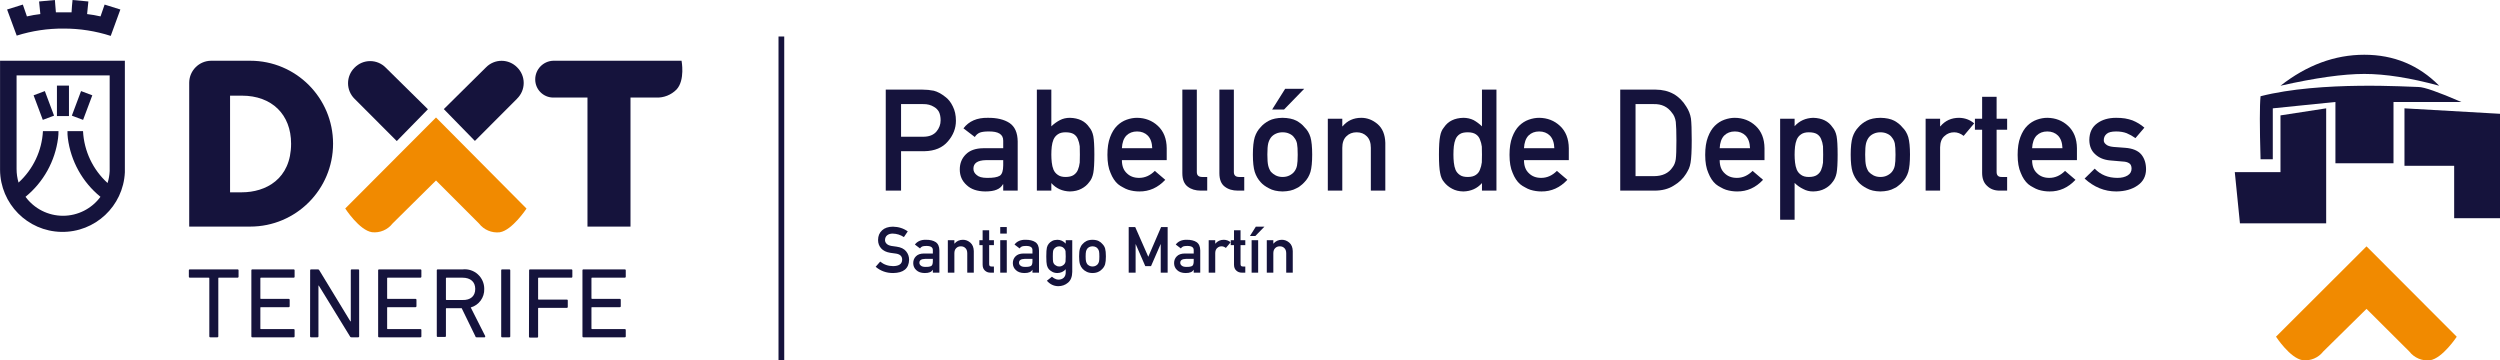 <?xml version="1.0" encoding="UTF-8"?>
<svg xmlns="http://www.w3.org/2000/svg" xmlns:xlink="http://www.w3.org/1999/xlink" width="437px" height="63px" viewBox="0 0 437 63" version="1.1">
  <title>logo-pabellon-santiago-martin</title>
  <g id="logo-pabellon-santiago-martin" stroke="none" stroke-width="1" fill="none" fill-rule="evenodd">
    <g id="Group-7-Copy-2">
      <path d="M413.667,43.063 L413.667,43.063 L397.846,58.849 C397.846,58.849 400.297,62.633 402.515,62.963 C403.891,63.115 405.247,62.541 406.094,61.449 L413.667,53.99 L421.155,61.449 C422.01,62.551 423.38,63.13 424.77,62.975 C426.939,62.646 429.439,58.861 429.439,58.861 L413.667,43.063 Z" id="Path" fill="#F18A00" fill-rule="nonzero"></path>
      <path d="M76.215,20.536 L76.215,20.536 L60.347,36.445 C60.347,36.445 62.805,40.259 65.03,40.591 C66.41,40.744 67.77,40.166 68.619,39.066 L76.215,31.548 L83.725,39.066 C84.582,40.177 85.957,40.759 87.35,40.604 C89.526,40.271 92.033,36.457 92.033,36.457 L76.215,20.536 Z" id="Path" fill="#F18A00" fill-rule="nonzero"></path>
      <path d="M119.135,10.618 L96.704,10.618 C94.944,10.678 93.55,12.128 93.557,13.891 C93.557,15.633 94.964,17.047 96.704,17.054 L102.69,17.054 L102.69,39.607 L110.212,39.607 L110.212,17.054 L114.674,17.054 C116.017,17.115 117.322,16.6 118.263,15.639 C119.787,14.002 119.135,10.618 119.135,10.618" id="Path" fill="#15133C" fill-rule="nonzero"></path>
      <path d="M90.399,17.226 C91.131,16.508 91.543,15.526 91.543,14.5 C91.543,13.475 91.131,12.493 90.399,11.775 L90.399,11.775 C89.682,11.042 88.701,10.629 87.676,10.629 C86.652,10.629 85.67,11.042 84.954,11.775 L77.579,19.071 L83.012,24.633 L90.386,17.25 L90.386,17.25" id="Path" fill="#15133C" fill-rule="nonzero"></path>
      <path d="M67.426,11.824 C66.71,11.092 65.728,10.679 64.704,10.679 C63.679,10.679 62.698,11.092 61.981,11.824 L61.981,11.824 C61.249,12.542 60.837,13.524 60.837,14.55 C60.837,15.575 61.249,16.558 61.981,17.275 L69.356,24.657 L74.801,19.096 L67.426,11.824 Z" id="Path" fill="#15133C" fill-rule="nonzero"></path>
      <path d="M42.279,33.615 L40.214,33.615 L40.214,16.721 L42.279,16.721 C47.502,16.721 50.883,19.994 50.883,25.113 C50.883,31.326 46.421,33.615 42.279,33.615 M43.692,10.618 L36.883,10.618 C34.79,10.645 33.099,12.337 33.073,14.433 L33.073,39.607 L43.741,39.607 C51.738,39.607 58.22,33.118 58.22,25.113 C58.22,17.108 51.738,10.618 43.741,10.618 L43.692,10.618 Z" id="Shape" fill="#15133C" fill-rule="nonzero"></path>
      <path d="M9.953,20.29 L12.055,20.29 L12.055,14.962 L9.953,14.962 L9.953,20.29 Z M14.169,15.922 L12.559,20.216 L14.525,20.954 L16.135,16.66 L14.169,15.922 Z M7.839,15.922 L9.449,20.216 L7.482,20.954 L5.872,16.66 L7.839,15.922 Z M0.009,10.618 L21.826,10.618 L21.826,30.121 C21.55,36.031 16.624,40.648 10.715,40.534 C4.805,40.421 0.059,35.619 0.009,29.702 C-0.003,29.481 -0.003,29.259 0.009,29.038 L0.009,10.618 Z M11.772,22.923 L14.513,22.923 C14.687,26.395 16.23,29.656 18.803,31.991 C19.013,31.316 19.137,30.617 19.171,29.911 L19.171,13.178 L2.898,13.178 L2.898,29.05 C2.898,29.21 2.898,29.382 2.898,29.542 C2.898,30.346 3.014,31.146 3.242,31.917 C5.789,29.597 7.321,26.365 7.507,22.923 L10.223,22.923 C10.226,23.334 10.201,23.745 10.15,24.153 C9.635,28.173 7.598,31.842 4.459,34.402 C5.992,36.486 8.424,37.717 11.01,37.717 C13.596,37.717 16.028,36.486 17.561,34.402 C14.412,31.844 12.369,28.169 11.858,24.141 C11.805,23.733 11.785,23.321 11.797,22.91 L11.772,22.923 Z" id="Shape" fill="#15133C"></path>
      <path d="M11.157,4.995 C8.365,4.97 5.586,5.385 2.922,6.226 C2.16,4.208 1.607,2.695 1.238,1.661 L3.992,0.8 L4.705,2.867 C5.479,2.688 6.263,2.552 7.052,2.461 L6.831,0.258 L9.596,0 C9.596,0.246 9.744,1.661 9.769,2.153 C10.678,2.153 11.44,2.153 12.509,2.153 C12.509,1.661 12.657,0.246 12.682,0 L15.447,0.258 L15.226,2.461 C16.015,2.552 16.799,2.688 17.573,2.867 L18.286,0.8 L21.04,1.661 C20.671,2.695 20.105,4.208 19.356,6.275 C16.707,5.42 13.94,4.989 11.157,4.995 L11.157,4.995 Z" id="Path" fill="#15133C"></path>
      <path d="M36.76,58.961 C36.713,58.965 36.667,58.948 36.634,58.915 C36.601,58.882 36.584,58.836 36.588,58.789 L36.588,48.638 C36.588,48.577 36.588,48.54 36.477,48.54 L33.196,48.54 C33.146,48.544 33.097,48.525 33.061,48.49 C33.026,48.454 33.007,48.405 33.011,48.355 L33.011,47.26 C33.007,47.211 33.025,47.163 33.061,47.129 C33.097,47.095 33.147,47.08 33.196,47.088 L41.529,47.088 C41.576,47.084 41.622,47.101 41.655,47.134 C41.688,47.167 41.705,47.213 41.701,47.26 L41.701,48.355 C41.704,48.403 41.688,48.45 41.655,48.485 C41.623,48.52 41.577,48.54 41.529,48.54 L38.26,48.54 C38.186,48.54 38.161,48.54 38.161,48.638 L38.161,58.789 C38.166,58.838 38.147,58.887 38.111,58.92 C38.075,58.954 38.025,58.969 37.977,58.961 L36.76,58.961 Z" id="Path" fill="#15133C" fill-rule="nonzero"></path>
      <path d="M43.938,47.26 C43.934,47.213 43.951,47.167 43.984,47.134 C44.017,47.101 44.063,47.084 44.11,47.088 L51.325,47.088 C51.372,47.084 51.418,47.101 51.451,47.134 C51.484,47.167 51.501,47.213 51.497,47.26 L51.497,48.355 C51.505,48.404 51.49,48.454 51.456,48.49 C51.422,48.526 51.374,48.544 51.325,48.54 L45.61,48.54 C45.582,48.536 45.555,48.545 45.535,48.564 C45.516,48.583 45.507,48.611 45.511,48.638 L45.511,52.133 C45.511,52.206 45.511,52.243 45.61,52.243 L50.465,52.243 C50.511,52.24 50.557,52.257 50.59,52.29 C50.624,52.323 50.64,52.369 50.637,52.416 L50.637,53.511 C50.64,53.558 50.624,53.606 50.591,53.641 C50.558,53.676 50.512,53.695 50.465,53.695 L45.61,53.695 C45.548,53.695 45.511,53.695 45.511,53.794 L45.511,57.411 C45.511,57.485 45.511,57.522 45.61,57.522 L51.325,57.522 C51.372,57.518 51.418,57.535 51.451,57.568 C51.484,57.601 51.501,57.647 51.497,57.694 L51.497,58.789 C51.501,58.836 51.484,58.882 51.451,58.915 C51.418,58.948 51.372,58.965 51.325,58.961 L44.11,58.961 C44.063,58.965 44.017,58.948 43.984,58.915 C43.951,58.882 43.934,58.836 43.938,58.789 L43.938,47.26 Z" id="Path" fill="#15133C" fill-rule="nonzero"></path>
      <path d="M54.213,47.26 C54.209,47.211 54.228,47.163 54.264,47.129 C54.3,47.095 54.349,47.08 54.398,47.088 L55.516,47.088 C55.645,47.071 55.77,47.141 55.824,47.26 L61.244,56.168 L61.318,56.168 L61.318,47.26 C61.314,47.213 61.331,47.167 61.364,47.134 C61.397,47.101 61.443,47.084 61.49,47.088 L62.608,47.088 C62.655,47.084 62.701,47.101 62.734,47.134 C62.767,47.167 62.784,47.213 62.78,47.26 L62.78,58.789 C62.784,58.836 62.767,58.882 62.734,58.915 C62.701,58.948 62.655,58.965 62.608,58.961 L61.465,58.961 C61.339,58.981 61.215,58.909 61.17,58.789 L55.725,49.918 L55.664,49.918 L55.664,58.789 C55.668,58.836 55.651,58.882 55.618,58.915 C55.584,58.948 55.538,58.965 55.492,58.961 L54.386,58.961 C54.337,58.969 54.287,58.954 54.251,58.92 C54.215,58.887 54.197,58.838 54.201,58.789 L54.213,47.26 Z" id="Path" fill="#15133C" fill-rule="nonzero"></path>
      <path d="M66.099,47.26 C66.095,47.213 66.112,47.167 66.145,47.134 C66.178,47.101 66.224,47.084 66.271,47.088 L73.486,47.088 C73.533,47.084 73.579,47.101 73.612,47.134 C73.645,47.167 73.662,47.213 73.658,47.26 L73.658,48.355 C73.661,48.403 73.645,48.45 73.612,48.485 C73.58,48.52 73.534,48.54 73.486,48.54 L67.771,48.54 C67.743,48.536 67.716,48.545 67.696,48.564 C67.677,48.583 67.668,48.611 67.672,48.638 L67.672,52.133 C67.672,52.206 67.672,52.243 67.771,52.243 L72.626,52.243 C72.672,52.24 72.718,52.257 72.751,52.29 C72.785,52.323 72.801,52.369 72.798,52.416 L72.798,53.511 C72.801,53.558 72.784,53.606 72.752,53.641 C72.719,53.676 72.673,53.695 72.626,53.695 L67.771,53.695 C67.709,53.695 67.672,53.695 67.672,53.794 L67.672,57.411 C67.672,57.485 67.672,57.522 67.771,57.522 L73.486,57.522 C73.533,57.518 73.579,57.535 73.612,57.568 C73.645,57.601 73.662,57.647 73.658,57.694 L73.658,58.789 C73.662,58.836 73.645,58.882 73.612,58.915 C73.579,58.948 73.533,58.965 73.486,58.961 L66.271,58.961 C66.224,58.965 66.178,58.948 66.145,58.915 C66.112,58.882 66.095,58.836 66.099,58.789 L66.099,47.26 Z" id="Path" fill="#15133C" fill-rule="nonzero"></path>
      <path d="M83.319,58.961 C83.196,58.961 83.147,58.961 83.098,58.789 L80.701,53.868 L78.046,53.868 C77.985,53.868 77.948,53.868 77.948,53.978 L77.948,58.728 C77.952,58.777 77.934,58.825 77.898,58.859 C77.862,58.893 77.812,58.908 77.763,58.9 L76.534,58.9 C76.486,58.908 76.436,58.893 76.4,58.859 C76.364,58.825 76.345,58.777 76.35,58.728 L76.35,47.26 C76.345,47.211 76.364,47.163 76.4,47.129 C76.436,47.095 76.486,47.08 76.534,47.088 L80.885,47.088 C81.85,46.986 82.813,47.302 83.531,47.955 C84.25,48.608 84.655,49.537 84.646,50.508 C84.697,52.002 83.723,53.338 82.286,53.744 L84.818,58.752 C84.818,58.863 84.818,58.961 84.708,58.961 L83.319,58.961 Z M83.073,50.508 C83.073,49.278 82.25,48.54 80.848,48.54 L78.046,48.54 C78.019,48.536 77.991,48.545 77.972,48.564 C77.952,48.583 77.943,48.611 77.948,48.638 L77.948,52.33 C77.948,52.403 77.948,52.44 78.046,52.44 L80.848,52.44 C82.25,52.489 83.073,51.751 83.073,50.508 L83.073,50.508 Z" id="Shape" fill="#15133C" fill-rule="nonzero"></path>
      <path d="M87.609,47.26 C87.605,47.213 87.622,47.167 87.655,47.134 C87.688,47.101 87.734,47.084 87.781,47.088 L89.01,47.088 C89.058,47.08 89.108,47.095 89.144,47.129 C89.18,47.163 89.199,47.211 89.194,47.26 L89.194,58.789 C89.199,58.838 89.18,58.887 89.144,58.92 C89.108,58.954 89.058,58.969 89.01,58.961 L87.781,58.961 C87.734,58.965 87.688,58.948 87.655,58.915 C87.622,58.882 87.605,58.836 87.609,58.789 L87.609,47.26 Z" id="Path" fill="#15133C" fill-rule="nonzero"></path>
      <path d="M92.488,47.26 C92.484,47.211 92.502,47.163 92.538,47.129 C92.574,47.095 92.624,47.08 92.673,47.088 L99.875,47.088 C99.922,47.084 99.968,47.101 100.001,47.134 C100.034,47.167 100.051,47.213 100.047,47.26 L100.047,48.355 C100.055,48.404 100.04,48.454 100.006,48.49 C99.973,48.526 99.924,48.544 99.875,48.54 L94.16,48.54 C94.133,48.536 94.105,48.545 94.086,48.564 C94.066,48.583 94.057,48.611 94.061,48.638 L94.061,52.256 C94.061,52.33 94.061,52.366 94.16,52.366 L99.076,52.366 C99.123,52.363 99.169,52.38 99.202,52.413 C99.235,52.446 99.252,52.492 99.248,52.539 L99.248,53.634 C99.252,53.682 99.235,53.729 99.202,53.764 C99.17,53.799 99.124,53.818 99.076,53.818 L94.16,53.818 C94.16,53.818 94.061,53.818 94.061,53.917 L94.061,58.838 C94.066,58.888 94.047,58.936 94.011,58.97 C93.975,59.003 93.926,59.018 93.877,59.011 L92.648,59.011 C92.599,59.018 92.55,59.003 92.514,58.97 C92.478,58.936 92.459,58.888 92.464,58.838 L92.488,47.26 Z" id="Path" fill="#15133C" fill-rule="nonzero"></path>
      <path d="M101.812,47.26 C101.807,47.211 101.826,47.163 101.862,47.129 C101.898,47.095 101.948,47.08 101.996,47.088 L109.199,47.088 C109.248,47.08 109.297,47.095 109.333,47.129 C109.369,47.163 109.388,47.211 109.383,47.26 L109.383,48.355 C109.387,48.405 109.369,48.454 109.333,48.49 C109.298,48.525 109.249,48.544 109.199,48.54 L103.496,48.54 C103.422,48.54 103.385,48.54 103.385,48.638 L103.385,52.133 C103.381,52.163 103.391,52.194 103.413,52.215 C103.435,52.237 103.465,52.247 103.496,52.243 L108.338,52.243 C108.385,52.24 108.431,52.257 108.464,52.29 C108.497,52.323 108.514,52.369 108.511,52.416 L108.511,53.511 C108.518,53.559 108.503,53.609 108.47,53.645 C108.436,53.681 108.388,53.7 108.338,53.695 L103.496,53.695 C103.422,53.695 103.385,53.695 103.385,53.794 L103.385,57.411 C103.381,57.442 103.391,57.472 103.413,57.494 C103.435,57.516 103.465,57.526 103.496,57.522 L109.199,57.522 C109.248,57.514 109.297,57.529 109.333,57.563 C109.369,57.597 109.388,57.645 109.383,57.694 L109.383,58.789 C109.388,58.838 109.369,58.887 109.333,58.92 C109.297,58.954 109.248,58.969 109.199,58.961 L101.996,58.961 C101.948,58.969 101.898,58.954 101.862,58.92 C101.826,58.887 101.807,58.838 101.812,58.789 L101.812,47.26 Z" id="Path" fill="#15133C" fill-rule="nonzero"></path>
      <g id="Pabellón-de-Deportes" transform="translate(154.829, 15.52)" fill="#15133C" fill-rule="nonzero">
        <path d="M2.676,2.676 L6.539,2.676 C7.266,2.66 7.903,2.826 8.452,3.173 C8.816,3.383 9.098,3.669 9.3,4.032 C9.494,4.436 9.591,4.933 9.591,5.522 C9.591,6.232 9.352,6.878 8.876,7.459 C8.376,8.057 7.629,8.364 6.636,8.38 L2.676,8.38 L2.676,2.676 Z M0,17.801 L2.676,17.801 L2.676,10.911 L6.745,10.911 C8.561,10.878 9.942,10.297 10.886,9.167 C11.807,8.093 12.267,6.902 12.267,5.595 C12.267,4.626 12.085,3.786 11.722,3.076 C11.375,2.341 10.923,1.776 10.366,1.38 C9.704,0.856 9.05,0.509 8.404,0.339 C7.758,0.21 7.088,0.145 6.394,0.145 L0,0.145 L0,17.801 Z" id="Shape"></path>
        <path d="M20.533,17.801 L23.064,17.801 L23.064,9.215 C23.047,7.681 22.567,6.6 21.623,5.97 C20.678,5.356 19.415,5.058 17.832,5.074 C15.959,5.042 14.543,5.655 13.582,6.914 L15.568,8.428 C15.786,8.065 16.085,7.807 16.464,7.653 C16.827,7.524 17.324,7.459 17.953,7.459 C19.689,7.427 20.549,7.964 20.533,9.07 L20.533,10.39 L17.033,10.39 C15.693,10.406 14.676,10.769 13.982,11.48 C13.287,12.174 12.94,13.05 12.94,14.107 C12.94,15.213 13.34,16.122 14.139,16.832 C14.898,17.559 15.98,17.93 17.384,17.946 C18.24,17.946 18.91,17.841 19.394,17.631 C19.887,17.429 20.25,17.115 20.484,16.687 L20.533,16.687 L20.533,17.801 Z M20.533,13.381 C20.533,14.325 20.335,14.931 19.939,15.197 C19.503,15.464 18.757,15.589 17.699,15.573 C16.86,15.573 16.258,15.407 15.895,15.076 C15.515,14.777 15.326,14.414 15.326,13.986 C15.31,13.01 16.036,12.505 17.505,12.473 L20.533,12.473 L20.533,13.381 Z" id="Shape"></path>
        <path d="M26.413,17.801 L28.944,17.801 L28.944,16.481 C29.784,17.425 30.865,17.914 32.189,17.946 C32.972,17.93 33.642,17.773 34.199,17.474 C34.765,17.183 35.221,16.796 35.568,16.311 C35.915,15.916 36.153,15.379 36.282,14.701 C36.403,14.055 36.464,12.989 36.464,11.504 C36.464,9.994 36.403,8.921 36.282,8.283 C36.153,7.637 35.915,7.116 35.568,6.721 C34.857,5.663 33.731,5.114 32.189,5.074 C31.543,5.074 30.966,5.207 30.458,5.473 C29.909,5.756 29.404,6.119 28.944,6.563 L28.944,0.145 L26.413,0.145 L26.413,17.801 Z M31.426,7.605 C32.024,7.605 32.496,7.706 32.843,7.907 C33.19,8.125 33.437,8.424 33.582,8.804 C33.743,9.183 33.852,9.595 33.909,10.039 C33.925,10.515 33.933,11.003 33.933,11.504 C33.933,11.98 33.925,12.444 33.909,12.896 C33.852,13.373 33.743,13.801 33.582,14.18 C33.437,14.543 33.19,14.842 32.843,15.076 C32.496,15.302 32.024,15.415 31.426,15.415 C30.861,15.415 30.413,15.294 30.082,15.052 C29.735,14.818 29.481,14.511 29.319,14.132 C29.166,13.752 29.065,13.328 29.017,12.86 C28.968,12.4 28.944,11.948 28.944,11.504 C28.944,11.02 28.968,10.555 29.017,10.111 C29.065,9.667 29.166,9.256 29.319,8.876 C29.481,8.497 29.735,8.19 30.082,7.956 C30.413,7.722 30.861,7.605 31.426,7.605 Z" id="Shape"></path>
        <path d="M49.113,12.473 L49.113,10.39 C49.097,8.735 48.585,7.435 47.576,6.491 C46.583,5.562 45.368,5.09 43.931,5.074 C43.333,5.074 42.728,5.183 42.114,5.401 C41.493,5.619 40.932,5.974 40.431,6.466 C39.939,6.951 39.535,7.613 39.22,8.452 C38.905,9.276 38.748,10.309 38.748,11.552 C38.748,12.844 38.929,13.893 39.293,14.701 C39.624,15.54 40.056,16.194 40.588,16.663 C40.863,16.889 41.158,17.078 41.472,17.232 C41.771,17.409 42.078,17.551 42.393,17.655 C43.022,17.849 43.668,17.946 44.33,17.946 C46.066,17.962 47.576,17.284 48.859,15.912 L47.031,14.35 C46.223,15.165 45.307,15.573 44.282,15.573 C43.402,15.573 42.691,15.306 42.151,14.773 C41.569,14.249 41.279,13.482 41.279,12.473 L49.113,12.473 Z M41.279,10.39 C41.327,9.413 41.589,8.674 42.066,8.174 C42.55,7.698 43.172,7.459 43.931,7.459 C44.689,7.459 45.311,7.698 45.795,8.174 C46.288,8.674 46.55,9.413 46.583,10.39 L41.279,10.39 Z" id="Shape"></path>
        <path d="M51.845,14.749 C51.845,15.855 52.16,16.642 52.79,17.111 C53.387,17.571 54.146,17.801 55.066,17.801 L56.193,17.801 L56.193,15.415 L55.321,15.415 C54.691,15.415 54.376,15.129 54.376,14.555 L54.376,0.145 L51.845,0.145 L51.845,14.749 Z" id="Path"></path>
        <path d="M58.319,14.749 C58.319,15.855 58.634,16.642 59.264,17.111 C59.861,17.571 60.62,17.801 61.54,17.801 L62.666,17.801 L62.666,15.415 L61.795,15.415 C61.165,15.415 60.85,15.129 60.85,14.555 L60.85,0.145 L58.319,0.145 L58.319,14.749 Z" id="Path"></path>
        <path d="M64.175,11.504 C64.175,12.828 64.284,13.837 64.502,14.531 C64.728,15.226 65.075,15.827 65.544,16.336 C65.891,16.731 66.375,17.086 66.997,17.401 C67.61,17.748 68.397,17.93 69.358,17.946 C70.351,17.93 71.154,17.748 71.768,17.401 C72.099,17.256 72.369,17.082 72.579,16.88 C72.813,16.703 73.011,16.521 73.173,16.336 C73.673,15.827 74.028,15.226 74.238,14.531 C74.44,13.837 74.541,12.828 74.541,11.504 C74.541,10.18 74.44,9.163 74.238,8.452 C74.028,7.758 73.673,7.173 73.173,6.696 C72.842,6.277 72.373,5.901 71.768,5.57 C71.154,5.255 70.351,5.09 69.358,5.074 C68.397,5.09 67.61,5.255 66.997,5.57 C66.375,5.901 65.891,6.277 65.544,6.696 C65.075,7.173 64.728,7.758 64.502,8.452 C64.284,9.163 64.175,10.18 64.175,11.504 Z M72.01,11.528 C72.01,12.384 71.97,13.014 71.889,13.417 C71.808,13.829 71.643,14.192 71.392,14.507 C71.207,14.749 70.932,14.963 70.569,15.149 C70.222,15.326 69.818,15.415 69.358,15.415 C68.93,15.415 68.535,15.326 68.171,15.149 C67.824,14.963 67.542,14.749 67.324,14.507 C67.106,14.192 66.948,13.829 66.851,13.417 C66.755,13.014 66.706,12.376 66.706,11.504 C66.706,10.624 66.755,9.978 66.851,9.566 C66.948,9.171 67.106,8.824 67.324,8.525 C67.542,8.242 67.824,8.02 68.171,7.859 C68.535,7.689 68.93,7.605 69.358,7.605 C69.818,7.605 70.222,7.689 70.569,7.859 C70.932,8.02 71.207,8.242 71.392,8.525 C71.643,8.824 71.808,9.171 71.889,9.566 C71.97,9.978 72.01,10.632 72.01,11.528 Z M67.542,3.621 L69.625,3.621 L73.148,0 L69.818,0 L67.542,3.621 Z" id="Shape"></path>
        <path d="M77.273,17.801 L79.804,17.801 L79.804,10.317 C79.804,9.437 80.042,8.767 80.518,8.307 C80.986,7.839 81.584,7.605 82.31,7.605 C83.037,7.605 83.63,7.839 84.09,8.307 C84.559,8.767 84.793,9.437 84.793,10.317 L84.793,17.801 L87.324,17.801 L87.324,9.445 C87.283,8.008 86.835,6.918 85.98,6.176 C85.116,5.441 84.163,5.074 83.122,5.074 C81.774,5.074 80.684,5.57 79.852,6.563 L79.804,6.563 L79.804,5.231 L77.273,5.231 L77.273,17.801 Z" id="Path"></path>
        <path d="M104.219,16.481 L104.219,17.801 L106.75,17.801 L106.75,0.145 L104.219,0.145 L104.219,6.563 C103.751,6.119 103.262,5.756 102.754,5.473 C102.205,5.207 101.607,5.074 100.961,5.074 C99.428,5.114 98.305,5.663 97.595,6.721 C97.248,7.116 97.018,7.637 96.905,8.283 C96.768,8.921 96.699,9.994 96.699,11.504 C96.699,12.989 96.768,14.055 96.905,14.701 C97.018,15.379 97.248,15.916 97.595,16.311 C97.974,16.796 98.447,17.183 99.012,17.474 C99.553,17.773 100.203,17.93 100.961,17.946 C102.302,17.914 103.387,17.425 104.219,16.481 Z M101.736,7.605 C102.334,7.605 102.806,7.722 103.153,7.956 C103.5,8.19 103.738,8.497 103.868,8.876 C104.029,9.256 104.138,9.667 104.195,10.111 C104.211,10.555 104.219,11.02 104.219,11.504 C104.219,11.948 104.211,12.4 104.195,12.86 C104.138,13.328 104.029,13.752 103.868,14.132 C103.738,14.511 103.5,14.818 103.153,15.052 C102.806,15.294 102.334,15.415 101.736,15.415 C101.139,15.415 100.683,15.302 100.368,15.076 C100.021,14.842 99.767,14.543 99.605,14.18 C99.452,13.801 99.351,13.373 99.302,12.896 C99.254,12.444 99.23,11.98 99.23,11.504 C99.23,11.003 99.254,10.515 99.302,10.039 C99.351,9.595 99.452,9.183 99.605,8.804 C99.767,8.424 100.021,8.125 100.368,7.907 C100.683,7.706 101.139,7.605 101.736,7.605 Z" id="Shape"></path>
        <path d="M119.399,12.473 L119.399,10.39 C119.383,8.735 118.87,7.435 117.861,6.491 C116.868,5.562 115.653,5.09 114.216,5.074 C113.619,5.074 113.014,5.183 112.4,5.401 C111.778,5.619 111.217,5.974 110.717,6.466 C110.224,6.951 109.821,7.613 109.506,8.452 C109.191,9.276 109.034,10.309 109.034,11.552 C109.034,12.844 109.215,13.893 109.579,14.701 C109.91,15.54 110.341,16.194 110.874,16.663 C111.149,16.889 111.443,17.078 111.758,17.232 C112.057,17.409 112.364,17.551 112.679,17.655 C113.308,17.849 113.954,17.946 114.616,17.946 C116.352,17.962 117.861,17.284 119.145,15.912 L117.316,14.35 C116.509,15.165 115.593,15.573 114.568,15.573 C113.688,15.573 112.977,15.306 112.436,14.773 C111.855,14.249 111.564,13.482 111.564,12.473 L119.399,12.473 Z M111.564,10.39 C111.613,9.413 111.875,8.674 112.352,8.174 C112.836,7.698 113.458,7.459 114.216,7.459 C114.975,7.459 115.597,7.698 116.081,8.174 C116.574,8.674 116.836,9.413 116.868,10.39 L111.564,10.39 Z" id="Shape"></path>
        <path d="M128.387,17.801 L134.381,17.801 C135.705,17.801 136.823,17.51 137.735,16.929 C138.656,16.388 139.374,15.702 139.891,14.87 C140.085,14.555 140.25,14.253 140.387,13.962 C140.517,13.663 140.613,13.324 140.678,12.945 C140.815,12.194 140.884,10.87 140.884,8.973 C140.884,7.189 140.839,5.934 140.751,5.207 C140.638,4.48 140.367,3.786 139.939,3.124 C138.745,1.154 136.952,0.161 134.563,0.145 L128.387,0.145 L128.387,17.801 Z M131.063,2.676 L134.26,2.676 C135.616,2.644 136.666,3.14 137.408,4.166 C137.772,4.577 138.002,5.114 138.099,5.776 C138.171,6.438 138.208,7.536 138.208,9.07 C138.208,10.644 138.171,11.718 138.099,12.291 C138.018,12.872 137.828,13.353 137.53,13.732 C136.851,14.757 135.762,15.27 134.26,15.27 L131.063,15.27 L131.063,2.676 Z" id="Shape"></path>
        <path d="M153.606,12.473 L153.606,10.39 C153.59,8.735 153.077,7.435 152.068,6.491 C151.075,5.562 149.86,5.09 148.423,5.074 C147.826,5.074 147.22,5.183 146.607,5.401 C145.985,5.619 145.424,5.974 144.924,6.466 C144.431,6.951 144.028,7.613 143.713,8.452 C143.398,9.276 143.24,10.309 143.24,11.552 C143.24,12.844 143.422,13.893 143.785,14.701 C144.116,15.54 144.548,16.194 145.081,16.663 C145.355,16.889 145.65,17.078 145.965,17.232 C146.264,17.409 146.57,17.551 146.885,17.655 C147.515,17.849 148.161,17.946 148.823,17.946 C150.558,17.962 152.068,17.284 153.352,15.912 L151.523,14.35 C150.716,15.165 149.8,15.573 148.774,15.573 C147.894,15.573 147.184,15.306 146.643,14.773 C146.062,14.249 145.771,13.482 145.771,12.473 L153.606,12.473 Z M145.771,10.39 C145.82,9.413 146.082,8.674 146.558,8.174 C147.043,7.698 147.664,7.459 148.423,7.459 C149.182,7.459 149.804,7.698 150.288,8.174 C150.78,8.674 151.043,9.413 151.075,10.39 L145.771,10.39 Z" id="Shape"></path>
        <path d="M156.338,22.887 L158.869,22.887 L158.869,16.457 C159.329,16.909 159.834,17.264 160.382,17.522 C160.891,17.805 161.468,17.946 162.114,17.946 C162.897,17.93 163.567,17.773 164.124,17.474 C164.689,17.183 165.146,16.796 165.493,16.311 C165.84,15.9 166.078,15.371 166.207,14.725 C166.328,14.079 166.389,13.014 166.389,11.528 C166.389,10.002 166.328,8.921 166.207,8.283 C166.078,7.637 165.84,7.116 165.493,6.721 C164.782,5.663 163.656,5.114 162.114,5.074 C160.79,5.114 159.708,5.603 158.869,6.539 L158.869,5.231 L156.338,5.231 L156.338,22.887 Z M161.351,15.415 C160.786,15.415 160.338,15.294 160.007,15.052 C159.66,14.818 159.406,14.511 159.244,14.132 C159.091,13.752 158.99,13.328 158.941,12.86 C158.893,12.416 158.869,11.972 158.869,11.528 C158.869,11.052 158.893,10.58 158.941,10.111 C158.99,9.667 159.091,9.256 159.244,8.876 C159.406,8.497 159.66,8.19 160.007,7.956 C160.338,7.722 160.786,7.605 161.351,7.605 C161.949,7.605 162.421,7.706 162.768,7.907 C163.115,8.125 163.361,8.424 163.507,8.804 C163.668,9.167 163.777,9.587 163.834,10.063 C163.85,10.539 163.858,11.028 163.858,11.528 C163.858,12.004 163.85,12.469 163.834,12.921 C163.777,13.381 163.668,13.801 163.507,14.18 C163.361,14.543 163.115,14.842 162.768,15.076 C162.421,15.302 161.949,15.415 161.351,15.415 Z" id="Shape"></path>
        <path d="M168.673,11.504 C168.673,12.828 168.782,13.837 169,14.531 C169.226,15.226 169.573,15.827 170.041,16.336 C170.388,16.731 170.873,17.086 171.494,17.401 C172.108,17.748 172.895,17.93 173.855,17.946 C174.848,17.93 175.652,17.748 176.265,17.401 C176.596,17.256 176.867,17.082 177.077,16.88 C177.311,16.703 177.508,16.521 177.67,16.336 C178.17,15.827 178.526,15.226 178.736,14.531 C178.937,13.837 179.038,12.828 179.038,11.504 C179.038,10.18 178.937,9.163 178.736,8.452 C178.526,7.758 178.17,7.173 177.67,6.696 C177.339,6.277 176.871,5.901 176.265,5.57 C175.652,5.255 174.848,5.09 173.855,5.074 C172.895,5.09 172.108,5.255 171.494,5.57 C170.873,5.901 170.388,6.277 170.041,6.696 C169.573,7.173 169.226,7.758 169,8.452 C168.782,9.163 168.673,10.18 168.673,11.504 Z M176.507,11.528 C176.507,12.384 176.467,13.014 176.386,13.417 C176.306,13.829 176.14,14.192 175.89,14.507 C175.704,14.749 175.43,14.963 175.066,15.149 C174.719,15.326 174.316,15.415 173.855,15.415 C173.428,15.415 173.032,15.326 172.669,15.149 C172.322,14.963 172.039,14.749 171.821,14.507 C171.603,14.192 171.446,13.829 171.349,13.417 C171.252,13.014 171.204,12.376 171.204,11.504 C171.204,10.624 171.252,9.978 171.349,9.566 C171.446,9.171 171.603,8.824 171.821,8.525 C172.039,8.242 172.322,8.02 172.669,7.859 C173.032,7.689 173.428,7.605 173.855,7.605 C174.316,7.605 174.719,7.689 175.066,7.859 C175.43,8.02 175.704,8.242 175.89,8.525 C176.14,8.824 176.306,9.171 176.386,9.566 C176.467,9.978 176.507,10.632 176.507,11.528 Z" id="Shape"></path>
        <path d="M181.77,17.801 L184.301,17.801 L184.301,10.232 C184.317,9.312 184.584,8.646 185.1,8.234 C185.56,7.815 186.113,7.605 186.759,7.605 C187.332,7.605 187.885,7.815 188.418,8.234 L190.259,6.043 C189.508,5.413 188.628,5.09 187.619,5.074 C186.271,5.074 185.181,5.57 184.35,6.563 L184.301,6.563 L184.301,5.231 L181.77,5.231 L181.77,17.801 Z" id="Path"></path>
        <path d="M191.647,5.231 L190.387,5.231 L190.387,7.157 L191.647,7.157 L191.647,14.701 C191.647,15.694 191.937,16.453 192.519,16.977 C193.084,17.526 193.81,17.801 194.698,17.801 L196.018,17.801 L196.018,15.415 L195.074,15.415 C194.46,15.431 194.161,15.121 194.178,14.483 L194.178,7.157 L196.018,7.157 L196.018,5.231 L194.178,5.231 L194.178,1.405 L191.647,1.405 L191.647,5.231 Z" id="Path"></path>
        <path d="M208.22,12.473 L208.22,10.39 C208.204,8.735 207.691,7.435 206.682,6.491 C205.689,5.562 204.474,5.09 203.037,5.074 C202.439,5.074 201.834,5.183 201.22,5.401 C200.599,5.619 200.038,5.974 199.537,6.466 C199.045,6.951 198.641,7.613 198.326,8.452 C198.011,9.276 197.854,10.309 197.854,11.552 C197.854,12.844 198.036,13.893 198.399,14.701 C198.73,15.54 199.162,16.194 199.695,16.663 C199.969,16.889 200.264,17.078 200.579,17.232 C200.877,17.409 201.184,17.551 201.499,17.655 C202.129,17.849 202.775,17.946 203.436,17.946 C205.172,17.962 206.682,17.284 207.965,15.912 L206.137,14.35 C205.33,15.165 204.413,15.573 203.388,15.573 C202.508,15.573 201.798,15.306 201.257,14.773 C200.676,14.249 200.385,13.482 200.385,12.473 L208.22,12.473 Z M200.385,10.39 C200.433,9.413 200.696,8.674 201.172,8.174 C201.656,7.698 202.278,7.459 203.037,7.459 C203.796,7.459 204.417,7.698 204.902,8.174 C205.394,8.674 205.657,9.413 205.689,10.39 L200.385,10.39 Z" id="Shape"></path>
        <path d="M211.327,13.962 L209.559,15.694 C211.198,17.195 213.043,17.946 215.093,17.946 C216.603,17.93 217.842,17.583 218.811,16.905 C219.787,16.243 220.284,15.302 220.3,14.083 C220.3,13.042 220.03,12.182 219.489,11.504 C218.907,10.81 217.963,10.414 216.655,10.317 L214.572,10.16 C213.959,10.095 213.531,9.946 213.289,9.712 C213.022,9.502 212.897,9.256 212.913,8.973 C212.913,8.529 213.079,8.166 213.41,7.883 C213.725,7.601 214.278,7.459 215.069,7.459 C215.763,7.459 216.377,7.56 216.909,7.762 C217.45,7.988 217.963,8.275 218.447,8.622 L220.009,6.793 C219.396,6.261 218.702,5.837 217.927,5.522 C217.523,5.377 217.091,5.264 216.631,5.183 C216.171,5.11 215.65,5.074 215.069,5.074 C213.729,5.074 212.623,5.397 211.751,6.043 C210.855,6.688 210.399,7.657 210.382,8.949 C210.399,10.023 210.746,10.858 211.424,11.455 C212.086,12.069 212.946,12.424 214.003,12.521 L216.231,12.715 C216.7,12.731 217.075,12.832 217.357,13.018 C217.632,13.195 217.769,13.51 217.769,13.962 C217.769,14.471 217.539,14.866 217.079,15.149 C216.619,15.431 216.025,15.573 215.299,15.573 C213.676,15.573 212.352,15.036 211.327,13.962 Z" id="Path"></path>
      </g>
      <g id="Santiago-Martín" transform="translate(153.065, 39.622)" fill="#15133C" fill-rule="nonzero">
        <path d="M0.793,6.103 L0,7.011 C0.849,7.74 1.865,8.105 3.046,8.105 C4.873,8.083 5.806,7.31 5.846,5.786 C5.846,5.221 5.669,4.725 5.316,4.298 C4.958,3.865 4.406,3.597 3.659,3.495 C3.279,3.447 2.98,3.405 2.762,3.369 C2.368,3.296 2.082,3.165 1.903,2.975 C1.724,2.789 1.635,2.581 1.635,2.352 C1.642,1.969 1.776,1.681 2.034,1.488 C2.282,1.302 2.592,1.209 2.964,1.209 C3.682,1.223 4.34,1.427 4.938,1.821 L5.611,0.826 C4.878,0.297 4.016,0.022 3.024,0 C2.2,0.007 1.564,0.222 1.116,0.645 C0.653,1.072 0.421,1.633 0.421,2.33 C0.421,2.909 0.605,3.402 0.973,3.806 C1.331,4.2 1.852,4.453 2.538,4.566 C2.92,4.621 3.272,4.67 3.593,4.714 C4.293,4.834 4.639,5.192 4.632,5.786 C4.617,6.511 4.092,6.882 3.057,6.896 C2.182,6.889 1.427,6.624 0.793,6.103 Z" id="Path"></path>
        <path d="M9.997,8.039 L11.14,8.039 L11.14,4.162 C11.133,3.469 10.916,2.98 10.489,2.696 C10.062,2.419 9.492,2.284 8.777,2.291 C7.932,2.277 7.292,2.554 6.858,3.123 L7.755,3.806 C7.853,3.642 7.988,3.526 8.159,3.456 C8.323,3.398 8.548,3.369 8.832,3.369 C9.616,3.354 10.004,3.597 9.997,4.096 L9.997,4.692 L8.416,4.692 C7.811,4.699 7.352,4.864 7.038,5.184 C6.725,5.498 6.568,5.893 6.568,6.371 C6.568,6.871 6.748,7.281 7.109,7.602 C7.452,7.93 7.941,8.097 8.575,8.105 C8.961,8.105 9.264,8.057 9.483,7.963 C9.705,7.871 9.869,7.729 9.975,7.536 L9.997,7.536 L9.997,8.039 Z M9.997,6.043 C9.997,6.47 9.908,6.743 9.729,6.863 C9.532,6.984 9.195,7.04 8.717,7.033 C8.338,7.033 8.066,6.958 7.902,6.809 C7.731,6.674 7.645,6.51 7.645,6.316 C7.638,5.875 7.966,5.647 8.63,5.633 L9.997,5.633 L9.997,6.043 Z" id="Shape"></path>
        <path d="M12.616,8.039 L13.759,8.039 L13.759,4.659 C13.759,4.262 13.867,3.959 14.082,3.752 C14.293,3.54 14.563,3.434 14.891,3.434 C15.22,3.434 15.488,3.54 15.695,3.752 C15.907,3.959 16.012,4.262 16.012,4.659 L16.012,8.039 L17.155,8.039 L17.155,4.266 C17.137,3.617 16.935,3.124 16.548,2.789 C16.158,2.457 15.728,2.291 15.258,2.291 C14.649,2.291 14.157,2.516 13.781,2.964 L13.759,2.964 L13.759,2.362 L12.616,2.362 L12.616,8.039 Z" id="Path"></path>
        <path d="M18.698,2.362 L18.129,2.362 L18.129,3.232 L18.698,3.232 L18.698,6.639 C18.698,7.088 18.829,7.43 19.091,7.667 C19.347,7.915 19.675,8.039 20.076,8.039 L20.672,8.039 L20.672,6.962 L20.245,6.962 C19.968,6.969 19.833,6.829 19.841,6.541 L19.841,3.232 L20.672,3.232 L20.672,2.362 L19.841,2.362 L19.841,0.634 L18.698,0.634 L18.698,2.362 Z" id="Path"></path>
        <path d="M21.777,8.039 L22.92,8.039 L22.92,2.362 L21.777,2.362 L21.777,8.039 Z M21.777,1.209 L22.92,1.209 L22.92,0.066 L21.777,0.066 L21.777,1.209 Z" id="Shape"></path>
        <path d="M27.409,8.039 L28.552,8.039 L28.552,4.162 C28.545,3.469 28.328,2.98 27.902,2.696 C27.475,2.419 26.904,2.284 26.19,2.291 C25.344,2.277 24.704,2.554 24.27,3.123 L25.167,3.806 C25.266,3.642 25.401,3.526 25.572,3.456 C25.736,3.398 25.96,3.369 26.245,3.369 C27.028,3.354 27.417,3.597 27.409,4.096 L27.409,4.692 L25.829,4.692 C25.224,4.699 24.764,4.864 24.451,5.184 C24.137,5.498 23.98,5.893 23.98,6.371 C23.98,6.871 24.161,7.281 24.522,7.602 C24.865,7.93 25.353,8.097 25.988,8.105 C26.374,8.105 26.677,8.057 26.895,7.963 C27.118,7.871 27.282,7.729 27.387,7.536 L27.409,7.536 L27.409,8.039 Z M27.409,6.043 C27.409,6.47 27.32,6.743 27.141,6.863 C26.945,6.984 26.607,7.04 26.13,7.033 C25.751,7.033 25.479,6.958 25.315,6.809 C25.143,6.674 25.058,6.51 25.058,6.316 C25.051,5.875 25.379,5.647 26.042,5.633 L27.409,5.633 L27.409,6.043 Z" id="Shape"></path>
        <path d="M33.223,7.443 L33.223,8.028 C33.215,8.415 33.095,8.717 32.862,8.936 C32.625,9.151 32.311,9.259 31.921,9.259 C31.713,9.251 31.513,9.195 31.32,9.089 C31.13,8.994 30.962,8.879 30.816,8.745 L29.93,9.45 C30.474,10.07 31.13,10.387 31.899,10.402 C32.57,10.402 33.146,10.196 33.627,9.784 C34.105,9.383 34.351,8.755 34.366,7.902 L34.366,2.362 L33.223,2.362 L33.223,2.964 C32.811,2.516 32.322,2.291 31.757,2.291 C31.389,2.299 31.083,2.37 30.838,2.505 C30.583,2.647 30.388,2.807 30.253,2.986 C30.104,3.168 29.996,3.392 29.93,3.659 C29.861,3.928 29.827,4.444 29.827,5.206 C29.827,5.954 29.861,6.46 29.93,6.727 C29.996,6.996 30.104,7.224 30.253,7.41 C30.388,7.574 30.583,7.727 30.838,7.87 C31.083,8.019 31.389,8.097 31.757,8.105 C32.359,8.09 32.847,7.87 33.223,7.443 Z M30.97,5.206 C30.97,4.765 30.984,4.459 31.013,4.287 C31.039,4.116 31.099,3.978 31.194,3.872 C31.27,3.77 31.387,3.67 31.544,3.571 C31.693,3.487 31.879,3.442 32.102,3.434 C32.324,3.442 32.51,3.487 32.659,3.571 C32.809,3.67 32.922,3.77 32.998,3.872 C33.093,3.978 33.157,4.116 33.19,4.287 C33.212,4.459 33.223,4.765 33.223,5.206 C33.223,5.64 33.212,5.939 33.19,6.103 C33.157,6.274 33.093,6.417 32.998,6.53 C32.922,6.632 32.809,6.725 32.659,6.809 C32.51,6.911 32.324,6.962 32.102,6.962 C31.879,6.962 31.693,6.911 31.544,6.809 C31.387,6.725 31.27,6.632 31.194,6.53 C31.099,6.417 31.039,6.274 31.013,6.103 C30.984,5.939 30.97,5.64 30.97,5.206 Z" id="Shape"></path>
        <path d="M35.563,5.195 C35.563,5.793 35.612,6.249 35.711,6.562 C35.813,6.876 35.97,7.148 36.181,7.377 C36.338,7.556 36.557,7.716 36.837,7.859 C37.115,8.015 37.47,8.097 37.904,8.105 C38.352,8.097 38.715,8.015 38.992,7.859 C39.142,7.793 39.264,7.715 39.359,7.623 C39.464,7.543 39.554,7.461 39.627,7.377 C39.853,7.148 40.013,6.876 40.108,6.562 C40.199,6.249 40.245,5.793 40.245,5.195 C40.245,4.597 40.199,4.138 40.108,3.817 C40.013,3.504 39.853,3.239 39.627,3.024 C39.477,2.835 39.266,2.665 38.992,2.516 C38.715,2.373 38.352,2.299 37.904,2.291 C37.47,2.299 37.115,2.373 36.837,2.516 C36.557,2.665 36.338,2.835 36.181,3.024 C35.97,3.239 35.813,3.504 35.711,3.817 C35.612,4.138 35.563,4.597 35.563,5.195 Z M39.102,5.206 C39.102,5.593 39.083,5.877 39.047,6.059 C39.01,6.245 38.936,6.409 38.823,6.552 C38.739,6.661 38.615,6.758 38.451,6.841 C38.294,6.922 38.112,6.962 37.904,6.962 C37.711,6.962 37.532,6.922 37.368,6.841 C37.211,6.758 37.084,6.661 36.985,6.552 C36.887,6.409 36.816,6.245 36.772,6.059 C36.728,5.877 36.706,5.589 36.706,5.195 C36.706,4.798 36.728,4.506 36.772,4.32 C36.816,4.142 36.887,3.985 36.985,3.85 C37.084,3.722 37.211,3.622 37.368,3.549 C37.532,3.473 37.711,3.434 37.904,3.434 C38.112,3.434 38.294,3.473 38.451,3.549 C38.615,3.622 38.739,3.722 38.823,3.85 C38.936,3.985 39.01,4.142 39.047,4.32 C39.083,4.506 39.102,4.802 39.102,5.206 Z" id="Shape"></path>
        <polygon id="Path" points="44.231 8.039 45.44 8.039 45.44 3.068 45.462 3.068 47.13 6.896 48.136 6.896 49.804 3.068 49.831 3.068 49.831 8.039 51.04 8.039 51.04 0.066 49.897 0.066 47.655 5.261 45.369 0.066 44.231 0.066"></polygon>
        <path d="M55.595,8.039 L56.738,8.039 L56.738,4.162 C56.731,3.469 56.514,2.98 56.087,2.696 C55.661,2.419 55.09,2.284 54.376,2.291 C53.53,2.277 52.89,2.554 52.456,3.123 L53.353,3.806 C53.452,3.642 53.586,3.526 53.758,3.456 C53.922,3.398 54.146,3.369 54.43,3.369 C55.214,3.354 55.603,3.597 55.595,4.096 L55.595,4.692 L54.015,4.692 C53.41,4.699 52.95,4.864 52.637,5.184 C52.323,5.498 52.166,5.893 52.166,6.371 C52.166,6.871 52.347,7.281 52.708,7.602 C53.051,7.93 53.539,8.097 54.173,8.105 C54.56,8.105 54.862,8.057 55.081,7.963 C55.304,7.871 55.468,7.729 55.573,7.536 L55.595,7.536 L55.595,8.039 Z M55.595,6.043 C55.595,6.47 55.506,6.743 55.327,6.863 C55.13,6.984 54.793,7.04 54.316,7.033 C53.936,7.033 53.665,6.958 53.501,6.809 C53.329,6.674 53.244,6.51 53.244,6.316 C53.236,5.875 53.565,5.647 54.228,5.633 L55.595,5.633 L55.595,6.043 Z" id="Shape"></path>
        <path d="M58.215,8.039 L59.358,8.039 L59.358,4.621 C59.365,4.205 59.485,3.905 59.719,3.719 C59.927,3.529 60.176,3.434 60.468,3.434 C60.727,3.434 60.977,3.529 61.217,3.719 L62.048,2.729 C61.709,2.445 61.312,2.299 60.856,2.291 C60.247,2.291 59.755,2.516 59.38,2.964 L59.358,2.964 L59.358,2.362 L58.215,2.362 L58.215,8.039 Z" id="Path"></path>
        <path d="M62.639,2.362 L62.07,2.362 L62.07,3.232 L62.639,3.232 L62.639,6.639 C62.639,7.088 62.77,7.43 63.033,7.667 C63.288,7.915 63.616,8.039 64.017,8.039 L64.613,8.039 L64.613,6.962 L64.187,6.962 C63.91,6.969 63.775,6.829 63.782,6.541 L63.782,3.232 L64.613,3.232 L64.613,2.362 L63.782,2.362 L63.782,0.634 L62.639,0.634 L62.639,2.362 Z" id="Path"></path>
        <path d="M65.718,8.039 L66.861,8.039 L66.861,2.362 L65.718,2.362 L65.718,8.039 Z M65.423,1.635 L66.363,1.635 L67.955,0 L66.451,0 L65.423,1.635 Z" id="Shape"></path>
        <path d="M68.37,8.039 L69.513,8.039 L69.513,4.659 C69.513,4.262 69.621,3.959 69.836,3.752 C70.047,3.54 70.317,3.434 70.645,3.434 C70.973,3.434 71.241,3.54 71.449,3.752 C71.661,3.959 71.766,4.262 71.766,4.659 L71.766,8.039 L72.909,8.039 L72.909,4.266 C72.891,3.617 72.689,3.124 72.302,2.789 C71.912,2.457 71.482,2.291 71.012,2.291 C70.403,2.291 69.911,2.516 69.535,2.964 L69.513,2.964 L69.513,2.362 L68.37,2.362 L68.37,8.039 Z" id="Path"></path>
      </g>
      <g id="Group" transform="translate(390.642, 9.57)" fill="#15133C">
        <polygon id="Path-2" points="0 20.515 0.899 29.464 15.973 29.464 15.973 9.368 7.986 10.601 7.986 20.515"></polygon>
        <polygon id="Path-3" points="29.659 9.368 29.659 19.416 38.345 19.416 38.345 28.573 46.358 28.573 46.358 10.321"></polygon>
        <path d="M27.742,18.97 L27.742,8.254 L39.595,8.254 C35.567,6.509 33.07,5.636 32.106,5.636 C30.659,5.636 15.127,4.54 4.504,7.252 C4.338,8.861 4.338,12.534 4.504,18.27 L6.642,18.27 L6.642,9.368 L17.59,8.254 L17.59,18.97 L27.742,18.97 Z" id="Path-4"></path>
        <path d="M35.729,5.417 C30.688,4.041 26.326,3.353 22.641,3.353 C18.957,3.353 14.072,4.041 7.986,5.417 C12.6,1.806 17.485,0 22.641,0 C27.797,0 32.16,1.806 35.729,5.417 Z" id="Path-5"></path>
      </g>
      <rect id="Rectangle" fill="#15133C" x="136.084" y="6.38" width="1" height="56.62"></rect>
    </g>
  </g>
</svg>
